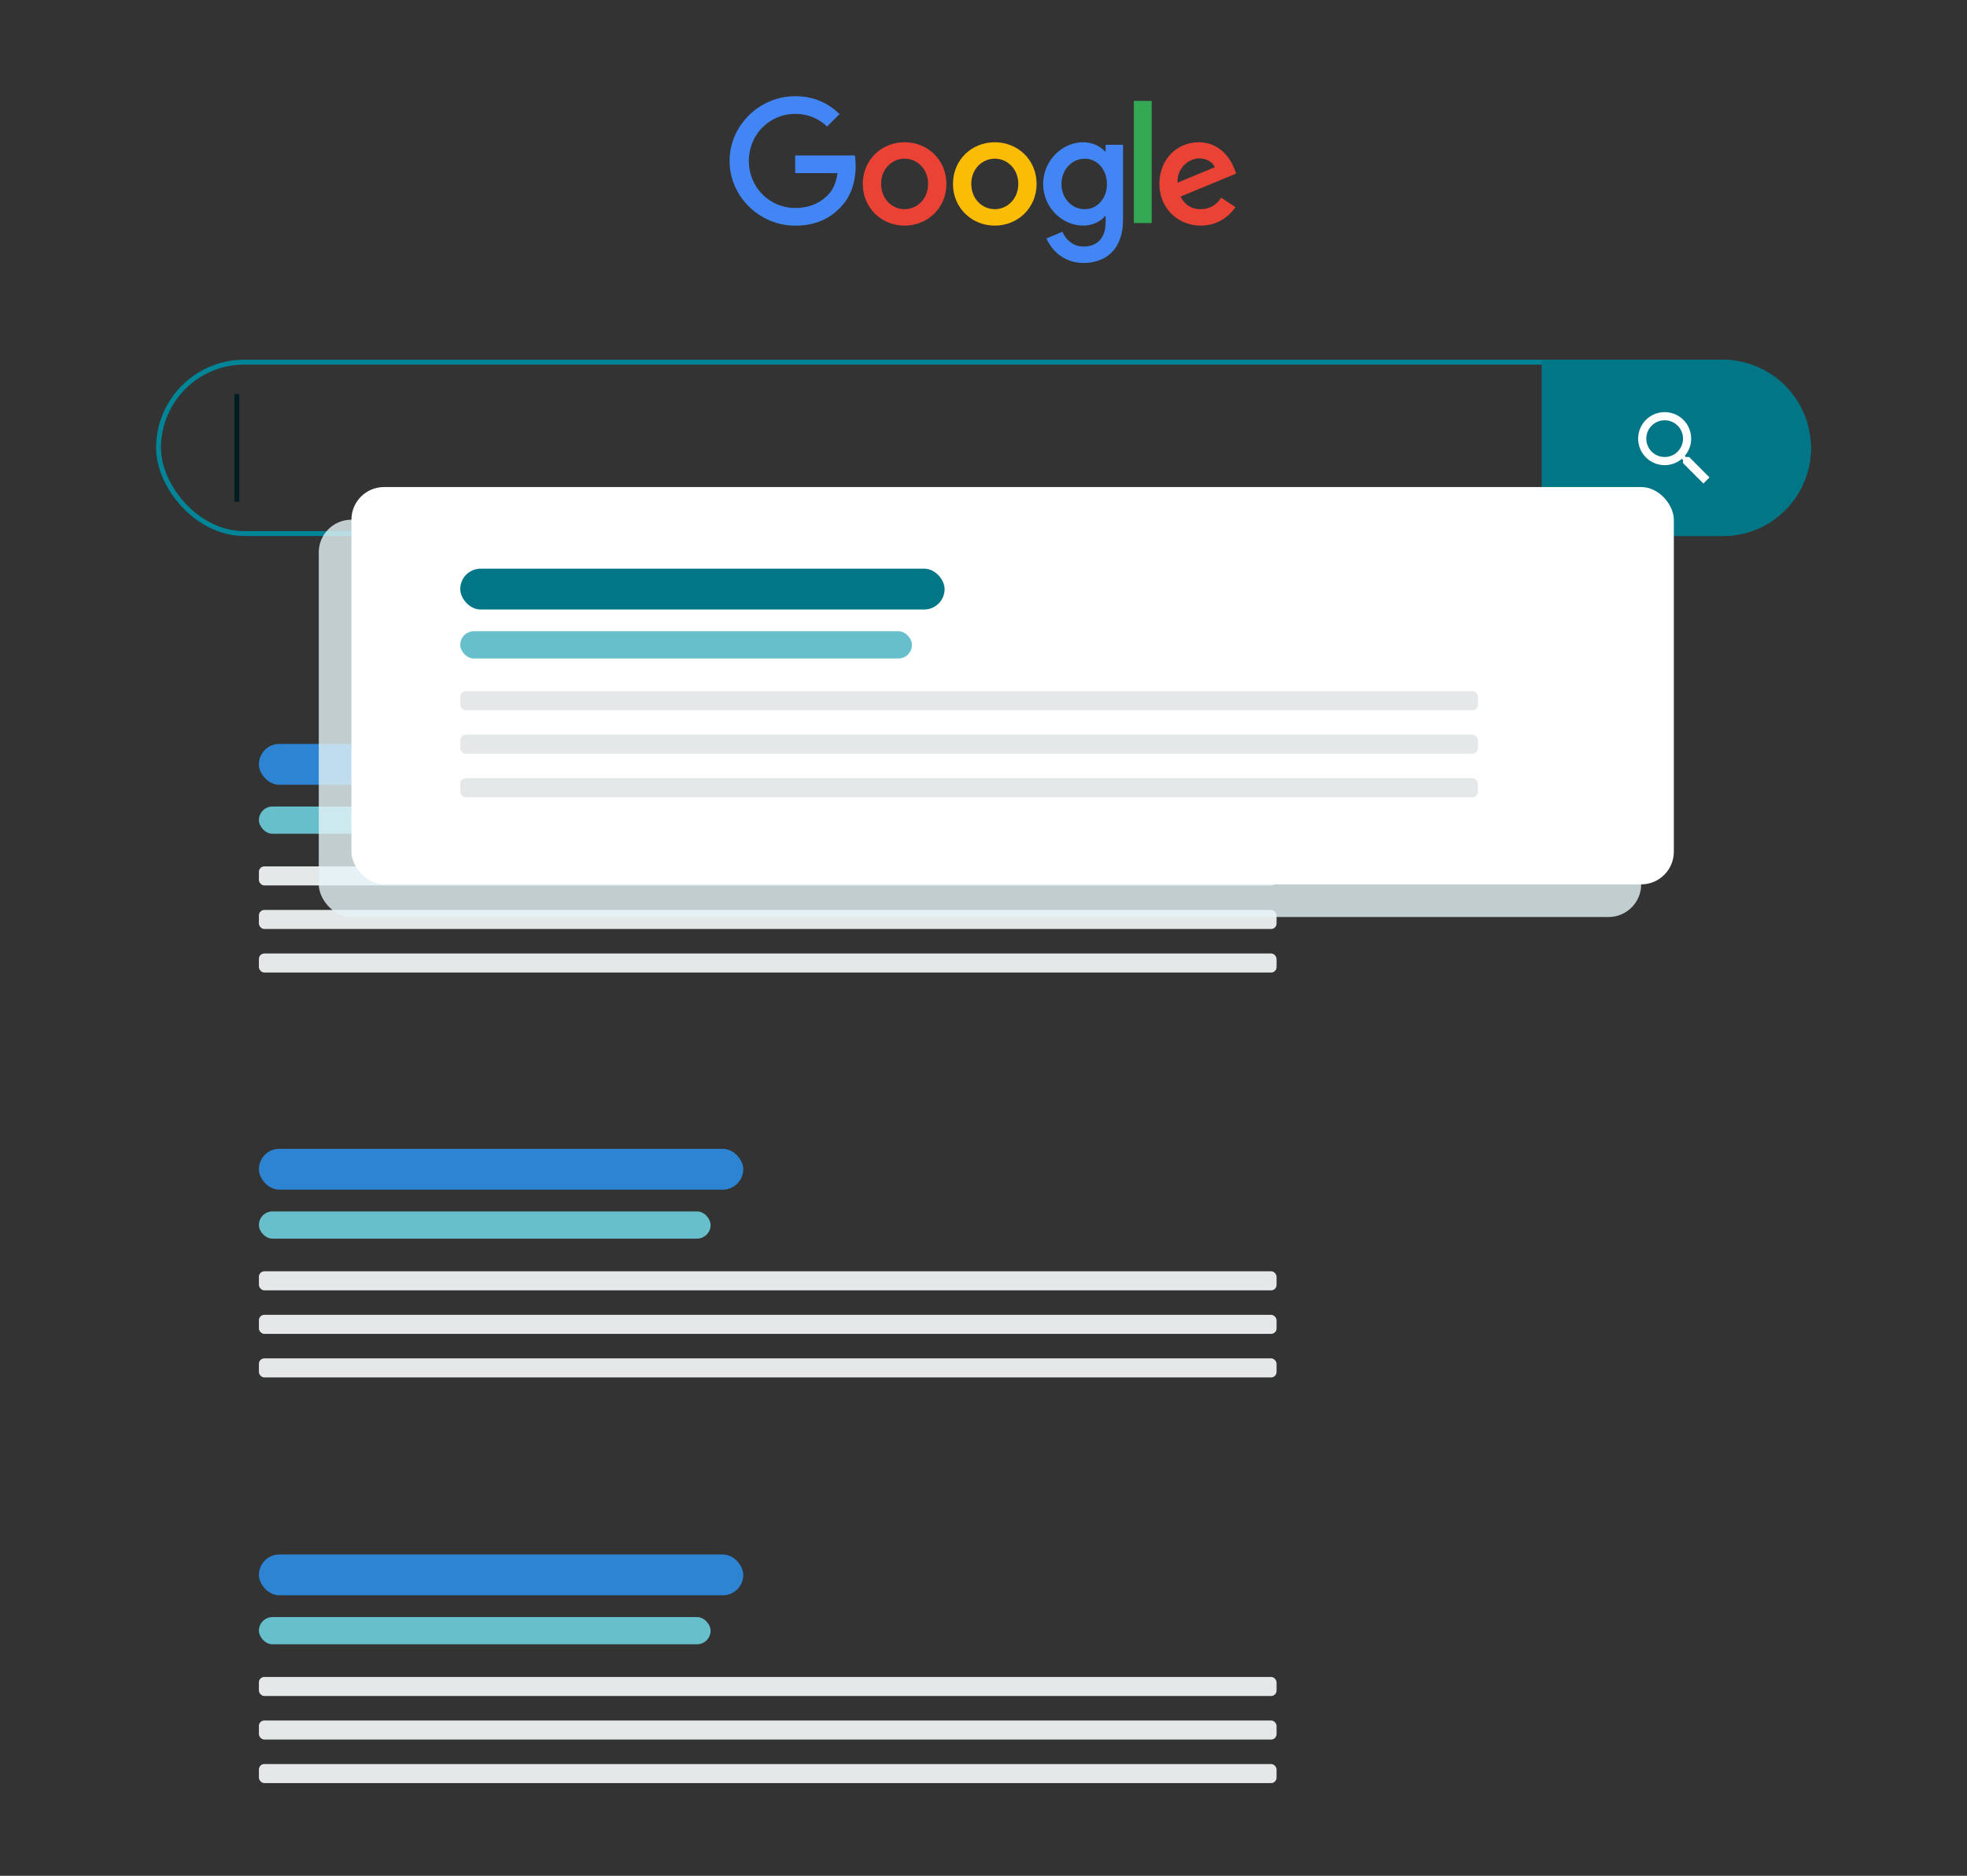 <svg width="516" height="492" viewBox="0 0 516 492" fill="none" xmlns="http://www.w3.org/2000/svg">
<rect x="0" y="0" width="516" height="492" fill="#333333" stroke="none"/>
<g clip-path="url(#clip0_13057_11373)">
<path d="M248.27 48.245C248.27 54.539 243.346 59.177 237.303 59.177C231.26 59.177 226.336 54.539 226.336 48.245C226.336 41.906 231.26 37.312 237.303 37.312C243.346 37.312 248.27 41.906 248.27 48.245ZM243.469 48.245C243.469 44.311 240.615 41.62 237.303 41.62C233.991 41.62 231.137 44.311 231.137 48.245C231.137 52.139 233.991 54.869 237.303 54.869C240.615 54.869 243.469 52.134 243.469 48.245Z" fill="#EA4335"/>
<path d="M271.927 48.245C271.927 54.539 267.002 59.177 260.959 59.177C254.916 59.177 249.992 54.539 249.992 48.245C249.992 41.911 254.916 37.312 260.959 37.312C267.002 37.312 271.927 41.906 271.927 48.245ZM267.126 48.245C267.126 44.311 264.272 41.62 260.959 41.62C257.647 41.62 254.793 44.311 254.793 48.245C254.793 52.139 257.647 54.869 260.959 54.869C264.272 54.869 267.126 52.134 267.126 48.245Z" fill="#FBBC05"/>
<path d="M294.603 37.972V57.6C294.603 65.674 289.841 68.972 284.212 68.972C278.914 68.972 275.725 65.427 274.522 62.529L278.702 60.789C279.446 62.569 281.27 64.668 284.208 64.668C287.811 64.668 290.044 62.445 290.044 58.261V56.688H289.876C288.801 58.014 286.731 59.172 284.119 59.172C278.652 59.172 273.645 54.411 273.645 48.284C273.645 42.113 278.652 37.312 284.119 37.312C286.726 37.312 288.796 38.47 289.876 39.757H290.044V37.977H294.603V37.972ZM290.384 48.284C290.384 44.434 287.816 41.62 284.548 41.62C281.235 41.62 278.46 44.434 278.46 48.284C278.46 52.094 281.235 54.869 284.548 54.869C287.816 54.869 290.384 52.094 290.384 48.284Z" fill="#4285F4"/>
<path d="M302.12 26.464V58.503H297.438V26.464H302.12Z" fill="#34A853"/>
<path d="M320.368 51.848L324.095 54.332C322.892 56.111 319.994 59.177 314.986 59.177C308.775 59.177 304.137 54.377 304.137 48.245C304.137 41.743 308.814 37.312 314.448 37.312C320.122 37.312 322.897 41.827 323.804 44.267L324.302 45.509L309.687 51.562C310.806 53.755 312.546 54.874 314.986 54.874C317.43 54.874 319.126 53.672 320.368 51.848ZM308.898 47.914L318.668 43.858C318.13 42.492 316.514 41.541 314.611 41.541C312.171 41.541 308.775 43.695 308.898 47.914Z" fill="#EA4335"/>
<path d="M208.608 45.412V40.774H224.238C224.391 41.582 224.47 42.539 224.47 43.574C224.47 47.054 223.518 51.357 220.452 54.423C217.47 57.528 213.66 59.184 208.613 59.184C199.257 59.184 191.391 51.564 191.391 42.208C191.391 32.853 199.257 25.233 208.613 25.233C213.788 25.233 217.475 27.263 220.245 29.91L216.973 33.183C214.986 31.32 212.295 29.871 208.608 29.871C201.776 29.871 196.433 35.377 196.433 42.208C196.433 49.04 201.776 54.546 208.608 54.546C213.039 54.546 215.563 52.767 217.18 51.15C218.491 49.839 219.353 47.966 219.693 45.407L208.608 45.412Z" fill="#4285F4"/>
</g>
<rect x="41.587" y="94.995" width="432.825" height="44.952" rx="22.476" stroke="#008598" stroke-width="1.284"/>
<path d="M404.414 94.352H451.935C464.703 94.352 475.053 104.703 475.053 117.471C475.053 130.238 464.703 140.589 451.935 140.589H404.414V94.352Z" fill="#007687"/>
<g clip-path="url(#clip1_13057_11373)">
<path d="M441.504 121.474V120.628L441.215 120.328C439.995 121.377 438.411 122.009 436.687 122.009C432.845 122.009 429.73 118.894 429.73 115.052C429.73 111.21 432.845 108.095 436.687 108.095C440.53 108.095 443.644 111.21 443.644 115.052C443.644 116.775 443.013 118.359 441.964 119.579L442.264 119.868H443.109L448.45 125.22L446.855 126.814L441.504 121.474ZM441.504 115.052C441.504 112.387 439.352 110.236 436.687 110.236C434.022 110.236 431.871 112.387 431.871 115.052C431.871 117.717 434.022 119.868 436.687 119.868C439.352 119.868 441.504 117.717 441.504 115.052Z" fill="white"/>
</g>
<line x1="62.138" y1="103.338" x2="62.138" y2="131.594" stroke="#001E22" stroke-width="1.284"/>
<rect x="67.918" y="301.325" width="127.057" height="10.707" rx="5.354" fill="#2D84D2"/>
<rect x="67.918" y="317.743" width="118.491" height="7.138" rx="3.569" fill="#66BFCB"/>
<rect x="67.918" y="333.447" width="266.962" height="4.997" rx="1.428" fill="#E5E8E9"/>
<rect x="67.918" y="344.867" width="266.962" height="4.997" rx="1.428" fill="#E5E8E9"/>
<rect x="67.918" y="356.289" width="266.962" height="4.997" rx="1.428" fill="#E5E8E9"/>
<rect x="67.918" y="407.726" width="127.057" height="10.707" rx="5.354" fill="#2D84D2"/>
<rect x="67.918" y="424.143" width="118.491" height="7.138" rx="3.569" fill="#66BFCB"/>
<rect x="67.918" y="439.847" width="266.962" height="4.997" rx="1.428" fill="#E5E8E9"/>
<rect x="67.918" y="451.268" width="266.962" height="4.997" rx="1.428" fill="#E5E8E9"/>
<rect x="67.918" y="462.688" width="266.962" height="4.997" rx="1.428" fill="#E5E8E9"/>
<rect x="67.918" y="195.128" width="127.057" height="10.707" rx="5.354" fill="#2D84D2"/>
<rect x="67.918" y="211.545" width="118.491" height="7.138" rx="3.569" fill="#66BFCB"/>
<rect x="67.918" y="227.249" width="266.962" height="4.997" rx="1.428" fill="#E5E8E9"/>
<rect x="67.918" y="238.67" width="266.962" height="4.997" rx="1.428" fill="#E5E8E9"/>
<rect x="67.918" y="250.091" width="266.962" height="4.997" rx="1.428" fill="#E5E8E9"/>
<rect opacity="0.8" x="83.621" y="136.314" width="346.907" height="104.215" rx="8.566" fill="#E5F4F6"/>
<rect x="92.188" y="127.748" width="346.907" height="104.215" rx="8.566" fill="white"/>
<rect x="120.738" y="149.159" width="127.057" height="10.707" rx="5.354" fill="#007687"/>
<rect x="120.738" y="165.576" width="118.491" height="7.138" rx="3.569" fill="#66BFCB"/>
<rect x="120.738" y="181.28" width="266.962" height="4.997" rx="1.428" fill="#E5E8E9"/>
<rect x="120.738" y="192.701" width="266.962" height="4.997" rx="1.428" fill="#E5E8E9"/>
<rect x="120.738" y="204.122" width="266.962" height="4.997" rx="1.428" fill="#E5E8E9"/>
<defs>
<clipPath id="clip0_13057_11373">
<rect width="134.071" height="45.347" fill="white" transform="translate(191.215 25)"/>
</clipPath>
<clipPath id="clip1_13057_11373">
<rect width="25.687" height="25.687" fill="white" transform="matrix(0 1 1 0 426.25 104.622)"/>
</clipPath>
</defs>
</svg>
